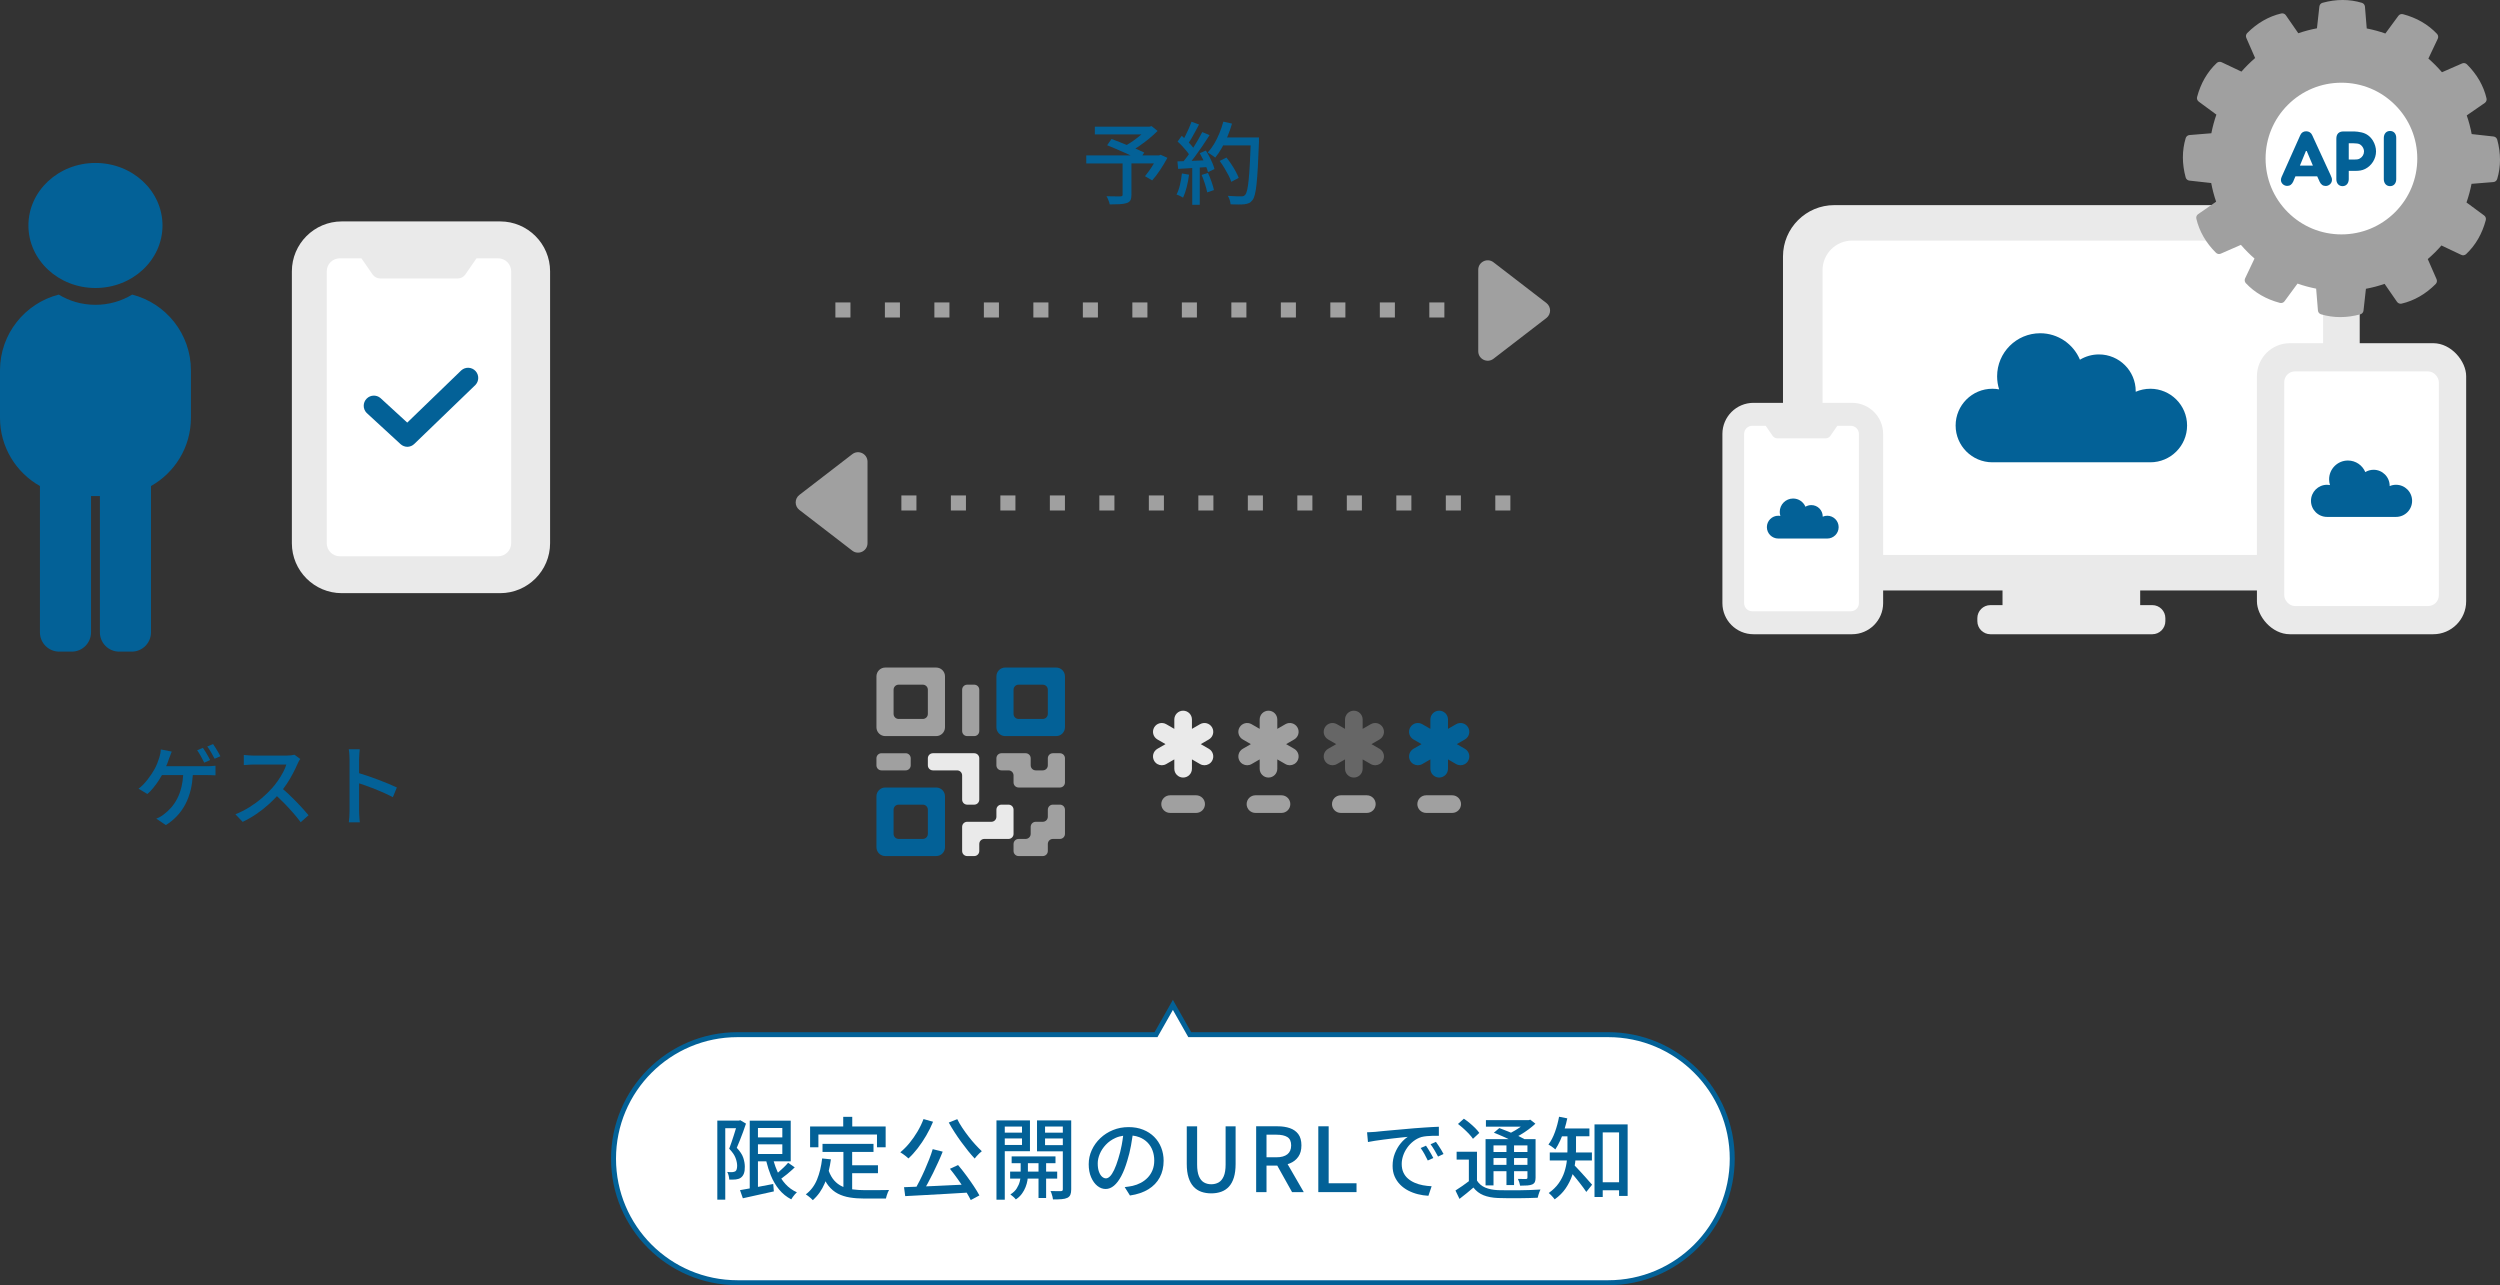 <?xml version="1.0" encoding="UTF-8"?>
<svg id="_レイヤー_1" data-name="レイヤー_1" xmlns="http://www.w3.org/2000/svg" version="1.1" viewBox="0 0 1007.84 518.11">
  <rect x="0" y="0" width="1007.84" height="518.11" fill="#333333" stroke="none"/>
  <!-- Generator: Adobe Illustrator 29.0.1, SVG Export Plug-In . SVG Version: 2.1.0 Build 192)  -->
  <defs>
    <style>
      .st0 {
        fill: #eaeaea;
      }

      .st1 {
        stroke: #036197;
        stroke-miterlimit: 10;
        stroke-width: 2px;
      }

      .st1, .st2 {
        fill: #fff;
      }

      .st3 {
        fill: #a0a0a0;
      }

      .st4 {
        fill: #666;
      }

      .st5 {
        fill: #036197;
      }
    </style>
  </defs>
  <g>
    <g>
      <path class="st3" d="M365.116,303.656h-9.763c-1.12,0-2.028.908-2.028,2.028v2.854c0,1.12.908,2.028,2.028,2.028h9.763c1.12,0,2.028-.908,2.028-2.028v-2.854c0-1.12-.908-2.028-2.028-2.028Z"/>
      <path class="st3" d="M392.753,276.019h-2.853c-1.12,0-2.028.908-2.028,2.028v16.672c0,1.12.908,2.028,2.028,2.028h2.853c1.12,0,2.028-.908,2.028-2.028v-16.672c0-1.12-.908-2.028-2.028-2.028Z"/>
      <path class="st0" d="M394.78,322.355v-16.672c0-1.12-.908-2.028-2.028-2.028h-16.672c-1.12,0-2.028.908-2.028,2.028v2.854c0,1.12.908,2.028,2.028,2.028h9.763c1.12,0,2.028.908,2.028,2.028v9.763c0,1.12.908,2.028,2.028,2.028h2.853c1.12,0,2.028-.908,2.028-2.028Z"/>
      <path class="st0" d="M401.689,326.411v2.854c0,1.12-.908,2.028-2.028,2.028h-9.762c-1.12,0-2.028.908-2.028,2.028v9.763c0,1.12.908,2.028,2.028,2.028h2.853c1.12,0,2.028-.908,2.028-2.028v-2.854c0-1.12.908-2.028,2.028-2.028h9.763c1.12,0,2.028-.908,2.028-2.028v-9.763c0-1.12-.908-2.028-2.028-2.028h-2.854c-1.12,0-2.028.908-2.028,2.028Z"/>
      <path class="st5" d="M401.689,272.669v20.519c0,1.965,1.593,3.559,3.559,3.559h20.519c1.965,0,3.559-1.593,3.559-3.559v-20.519c0-1.965-1.593-3.559-3.559-3.559h-20.519c-1.966,0-3.559,1.593-3.559,3.559ZM420.389,289.837h-9.763c-1.12,0-2.028-.908-2.028-2.028v-9.763c0-1.12.908-2.028,2.028-2.028h9.763c1.12,0,2.028.908,2.028,2.028v9.763c0,1.12-.908,2.028-2.028,2.028Z"/>
      <path class="st3" d="M377.404,269.11h-20.519c-1.965,0-3.559,1.593-3.559,3.559v20.519c0,1.965,1.593,3.559,3.559,3.559h20.519c1.966,0,3.559-1.593,3.559-3.559v-20.519c0-1.965-1.593-3.559-3.559-3.559ZM372.026,289.837h-9.763c-1.12,0-2.028-.908-2.028-2.028v-9.763c0-1.12.908-2.028,2.028-2.028h9.763c1.12,0,2.028.908,2.028,2.028v9.763c0,1.12-.908,2.028-2.028,2.028Z"/>
      <path class="st5" d="M356.885,345.11h20.519c1.966,0,3.559-1.593,3.559-3.559v-20.519c0-1.965-1.593-3.559-3.559-3.559h-20.519c-1.965,0-3.559,1.593-3.559,3.559v20.519c0,1.965,1.593,3.559,3.559,3.559ZM362.263,324.383h9.763c1.12,0,2.028.908,2.028,2.028v9.763c0,1.12-.908,2.028-2.028,2.028h-9.763c-1.12,0-2.028-.908-2.028-2.028v-9.763c0-1.12.908-2.028,2.028-2.028Z"/>
      <path class="st3" d="M422.417,326.411v2.854c0,1.12-.908,2.028-2.028,2.028l-2.854 0c-1.12,0-2.028.908-2.028,2.028v2.854c0,1.12-.908,2.028-2.028,2.028h-2.854c-1.12,0-2.028.908-2.028,2.028v2.854c0,1.12.908,2.028,2.028,2.028h9.763c1.12,0,2.028-.908,2.028-2.028v-2.854c0-1.12.908-2.028,2.028-2.028h2.854c1.12,0,2.028-.908,2.028-2.028v-9.763c0-1.12-.908-2.028-2.028-2.028h-2.854c-1.12,0-2.028.908-2.028,2.028Z"/>
      <path class="st3" d="M420.389,310.565h-2.854c-1.12,0-2.028-.908-2.028-2.028v-2.854c0-1.12-.908-2.028-2.028-2.028h-9.763c-1.12,0-2.028.908-2.028,2.028v2.854c0,1.12.908,2.028,2.028,2.028l2.854 0c1.12 0,2.028.908,2.028,2.028v2.854c0,1.12.908,2.028,2.028,2.028h16.672c1.12,0,2.028-.908,2.028-2.028v-9.763c0-1.12-.908-2.028-2.028-2.028h-2.854c-1.12,0-2.028.908-2.028,2.028v2.854c0,1.12-.908,2.028-2.028,2.028Z"/>
    </g>
    <g>
      <path class="st0" d="M487.334,301.871l-3.269-1.887,3.269-1.887c1.699-.981,2.282-3.154,1.3-4.852-.979-1.7-3.149-2.283-4.853-1.3l-3.268,1.887v-3.774c0-1.962-1.59-3.552-3.553-3.552-1.963,0-3.552,1.59-3.552,3.552v3.774l-3.268-1.887c-1.7-.983-3.87-.398-4.852,1.3-.982,1.699-.399,3.872,1.3,4.852l3.269,1.887-3.269,1.887c-1.699.981-2.282,3.153-1.3,4.852.658,1.14,1.851,1.777,3.079,1.777.603,0,1.213-.154,1.773-.478l3.268-1.887v3.774c0,1.962,1.59,3.552,3.552,3.552,1.962,0,3.553-1.59,3.553-3.552v-3.774l3.268,1.887c.56.324,1.17.478,1.773.478,1.228,0,2.422-.638,3.08-1.777.982-1.699.399-3.872-1.3-4.852Z"/>
      <path class="st3" d="M482.214,327.716h-10.504c-1.962,0-3.552-1.59-3.552-3.552,0-1.962,1.59-3.552,3.552-3.552h10.504c1.962,0,3.552,1.59,3.552,3.552,0,1.962-1.59,3.552-3.552,3.552Z"/>
      <path class="st3" d="M521.743,301.871l-3.269-1.887,3.269-1.887c1.699-.981,2.282-3.154,1.3-4.852-.981-1.7-3.149-2.283-4.852-1.3l-3.268,1.887v-3.774c0-1.962-1.59-3.552-3.553-3.552-1.963,0-3.553,1.59-3.553,3.552v3.775l-3.269-1.887c-1.699-.983-3.872-.398-4.852,1.3-.982,1.699-.399,3.872,1.3,4.852l3.269,1.887-3.269,1.887c-1.698.981-2.281,3.153-1.3,4.852.658,1.14,1.851,1.777,3.08,1.777.602,0,1.213-.154,1.773-.478l3.269-1.887v3.775c0,1.962,1.59,3.552,3.553,3.552,1.962,0,3.553-1.59,3.553-3.552v-3.774l3.268,1.887c.56.324,1.17.478,1.773.478,1.228,0,2.423-.638,3.079-1.777.982-1.699.399-3.872-1.3-4.852Z"/>
      <path class="st3" d="M516.621,327.716h-10.504c-1.962,0-3.553-1.59-3.553-3.552,0-1.962,1.59-3.552,3.553-3.552h10.504c1.962,0,3.553,1.59,3.553,3.552,0,1.962-1.59,3.552-3.553,3.552Z"/>
      <path class="st4" d="M556.151,301.871l-3.269-1.887,3.269-1.887c1.699-.981,2.282-3.154,1.3-4.852-.981-1.7-3.151-2.283-4.852-1.3l-3.268,1.887v-3.774c0-1.962-1.59-3.552-3.553-3.552-1.963,0-3.553,1.59-3.553,3.552v3.774l-3.268-1.887c-1.699-.983-3.872-.398-4.852,1.3-.982,1.699-.399,3.872,1.3,4.852l3.269,1.887-3.269,1.887c-1.699.981-2.282,3.153-1.3,4.852.658,1.14,1.851,1.777,3.079,1.777.603,0,1.213-.154,1.773-.478l3.268-1.887v3.774c0,1.962,1.59,3.552,3.553,3.552,1.962,0,3.553-1.59,3.553-3.552v-3.774l3.268,1.887c.56.324,1.17.478,1.773.478,1.228,0,2.422-.638,3.08-1.777.982-1.699.399-3.872-1.3-4.852Z"/>
      <path class="st3" d="M551.029,327.716h-10.503c-1.962,0-3.553-1.59-3.553-3.552,0-1.962,1.59-3.552,3.553-3.552h10.503c1.962,0,3.553,1.59,3.553,3.552,0,1.962-1.59,3.552-3.553,3.552Z"/>
      <path class="st5" d="M590.559,301.871l-3.269-1.887,3.269-1.887c1.699-.981,2.281-3.154,1.3-4.852-.979-1.7-3.15-2.283-4.852-1.3l-3.268,1.887v-3.774c0-1.962-1.59-3.552-3.553-3.552-1.962,0-3.552,1.59-3.552,3.552v3.774l-3.268-1.887c-1.699-.983-3.871-.398-4.853,1.3-.982,1.699-.399,3.872,1.3,4.852l3.269,1.887-3.269,1.887c-1.699.981-2.282,3.153-1.3,4.852.658,1.14,1.851,1.777,3.08,1.777.603,0,1.213-.154,1.773-.478l3.268-1.887v3.774c0,1.962,1.59,3.552,3.552,3.552,1.963,0,3.553-1.59,3.553-3.552v-3.774l3.268,1.887c.56.324,1.17.478,1.773.478,1.228,0,2.421-.638,3.079-1.777.982-1.699.399-3.872-1.3-4.852Z"/>
      <path class="st3" d="M585.438,327.716h-10.504c-1.962,0-3.553-1.59-3.553-3.552,0-1.962,1.59-3.552,3.553-3.552h10.504c1.962,0,3.553,1.59,3.553,3.552,0,1.962-1.59,3.552-3.553,3.552Z"/>
    </g>
  </g>
  <g>
    <path class="st1" d="M297.334,517.11h350.994c27.614,0,50-22.386,50-50v-0c0-27.614-22.386-50-50-50h-168.697l-6.8-12-6.8,12h-168.697c-27.614,0-50,22.386-50,50v0c0,27.614,22.386,50,50,50Z"/>
    <g>
      <path class="st5" d="M314.961,475.141c.703-.504,1.429-1.049,2.205-1.686,1.141-.937,2.215-1.884,3.223-2.844l-2.664-1.872c-.48.576-1.062,1.194-1.746,1.854-.684.66-1.386,1.303-2.105,1.926-.089.077-.168.142-.254.217-.063-.134-.135-.26-.196-.396-.594-1.32-1.097-2.715-1.522-4.176h6.868v-16.38h-16.524v27.308c-.029.005-.061.011-.09.017-1.452.264-2.73.492-3.834.684l1.152,3.276c1.728-.385,3.695-.822,5.904-1.314,2.207-.492,4.403-.979,6.588-1.458l-.252-2.988c-1.656.312-3.301.625-4.933.937-.419.08-.816.154-1.224.231v-10.312h3.369c.498,2.024,1.099,3.919,1.814,5.67.888,2.173,2.01,4.08,3.366,5.724,1.355,1.644,2.981,2.958,4.878,3.942.168-.288.378-.612.63-.972.252-.36.528-.709.828-1.044.3-.337.57-.612.811-.828-1.776-.792-3.312-1.902-4.608-3.33-.612-.674-1.171-1.405-1.684-2.184ZM315.384,454.736v3.779h-9.828v-3.779h9.828ZM305.556,461.323h9.828v3.888h-9.828v-3.888Z"/>
      <path class="st5" d="M299.904,473.041c.264-.731.384-1.638.36-2.718,0-1.104-.204-2.286-.612-3.546-.408-1.261-1.284-2.61-2.628-4.051.408-.959.834-1.997,1.278-3.113.443-1.116.876-2.244,1.296-3.384s.798-2.227,1.134-3.259l-2.304-1.368-.504.145h-8.748v31.896h3.204v-28.836h4.335c-.011.038-.021.069-.033.108-.252.841-.528,1.734-.828,2.682-.3.948-.612,1.896-.936,2.845-.324.948-.643,1.83-.954,2.646,1.271,1.32,2.124,2.556,2.556,3.708s.648,2.196.648,3.132c0,.528-.055.99-.162,1.387-.108.396-.294.689-.559.882-.192.096-.384.168-.575.216-.193.048-.396.084-.612.107-.288.024-.606.031-.954.019-.349-.012-.727-.042-1.134-.09.264.456.462.978.594,1.565.132.589.21,1.099.233,1.53h1.368c.456,0,.876-.023,1.261-.072.383-.048.749-.126,1.098-.233.348-.108.666-.271.954-.486.552-.408.96-.978,1.224-1.71Z"/>
      <path class="st5" d="M354.534,479.774c-.804.012-1.596.018-2.376.018h-3.546c-1.728,0-3.348-.102-4.86-.306-.073-.01-.143-.026-.216-.036v-6.498h10.404v-3.204h-10.404v-5.364h8.604v-3.24h-20.557v3.24h8.425v14.117c-.137-.056-.279-.106-.414-.167-1.261-.563-2.37-1.392-3.33-2.484-.875-.995-1.593-2.278-2.168-3.822.358-1.467.656-3.01.873-4.656l-3.528-.36c-.36,3.192-1.05,6.03-2.07,8.515-1.021,2.483-2.526,4.47-4.518,5.958.264.167.581.396.954.684.372.288.731.582,1.08.882.348.3.605.559.773.774,2.04-1.776,3.648-4.05,4.824-6.822.108-.254.197-.53.299-.791.371.646.758,1.253,1.178,1.781,1.104,1.392,2.375,2.46,3.815,3.204,1.44.743,3.048,1.26,4.824,1.548,1.775.288,3.72.432,5.832.432h8.712c.072-.336.174-.72.306-1.151.132-.433.282-.858.45-1.278s.336-.762.504-1.026c-.408.024-.954.036-1.638.036-.685,0-1.429.006-2.232.019Z"/>
      <polygon class="st5" points="329.928 457.364 353.545 457.364 353.545 462.511 357.036 462.511 357.036 454.123 343.572 454.123 343.572 450.236 339.936 450.236 339.936 454.123 326.58 454.123 326.58 462.511 329.928 462.511 329.928 457.364"/>
      <path class="st5" d="M393.198,461.431c-.924-1.008-1.836-2.094-2.735-3.258-.9-1.164-1.746-2.34-2.538-3.528-.792-1.188-1.465-2.345-2.017-3.474l-3.42,1.368c.696,1.272,1.47,2.568,2.322,3.888.852,1.32,1.746,2.623,2.682,3.906.937,1.284,1.866,2.502,2.79,3.654.924,1.151,1.806,2.172,2.646,3.06.239-.312.521-.653.846-1.025s.672-.732,1.044-1.08.702-.631.99-.847c-.816-.768-1.687-1.655-2.61-2.664Z"/>
      <path class="st5" d="M366.216,467.011c1.271-1.151,2.514-2.514,3.726-4.086,1.212-1.571,2.352-3.27,3.42-5.094,1.067-1.823,1.998-3.695,2.79-5.616l-3.852-1.08c-.648,1.729-1.465,3.42-2.448,5.076-.984,1.656-2.059,3.192-3.222,4.608-1.165,1.416-2.395,2.652-3.69,3.708.312.168.678.408,1.099.72.419.312.833.624,1.241.936.408.312.72.589.937.828Z"/>
      <path class="st5" d="M389.49,473.797c-1.092-1.476-2.178-2.85-3.258-4.122l-3.275,1.512c1.056,1.297,2.123,2.707,3.203,4.23.523.738,1.024,1.468,1.507,2.192-1.246.055-2.48.105-3.739.167-2.448.12-4.842.233-7.183.342-1.173.054-2.313.104-3.423.149.221-.393.44-.777.669-1.193.721-1.308,1.435-2.688,2.143-4.141.707-1.451,1.397-2.909,2.07-4.374.671-1.463,1.283-2.892,1.836-4.283l-4.032-1.009c-.385,1.297-.858,2.664-1.422,4.104-.564,1.439-1.171,2.893-1.818,4.355-.648,1.465-1.313,2.875-1.998,4.23-.442.877-.874,1.681-1.301,2.452-1.833.065-3.512.129-5.018.193l.469,3.601c2.255-.12,4.823-.259,7.704-.414,2.88-.156,5.903-.324,9.071-.504,2.7-.153,5.359-.313,8.007-.476.657,1.095,1.207,2.09,1.641,2.978l3.492-1.872c-.601-1.128-1.368-2.394-2.305-3.798-.936-1.404-1.95-2.844-3.042-4.32Z"/>
      <path class="st5" d="M428.461,451.675h-10.404v12.456h10.404v15.3c0,.265-.055.45-.162.559-.108.107-.295.174-.559.197h-1.656c-.815,0-1.68-.012-2.592-.035.168.288.318.642.45,1.062s.252.834.36,1.242c.107.408.174.768.197,1.08,1.393,0,2.557-.036,3.492-.108.937-.071,1.704-.252,2.305-.54.575-.288.978-.702,1.205-1.242.229-.539.343-1.266.343-2.178v-27.792h-3.384ZM428.461,454.159v2.448h-7.164v-2.448h7.164ZM421.297,461.648v-2.7h7.164v2.7h-7.164Z"/>
      <path class="st5" d="M426.192,475.148v-2.845h-4.464v-3.384h3.78v-2.736h-17.677v2.736h3.637v3.384h-4.248v2.845h4.12c-.055.34-.119.689-.213,1.079-.229.937-.637,1.879-1.225,2.826-.588.948-1.446,1.77-2.574,2.466.36.24.756.559,1.188.954.432.396.768.75,1.008,1.062,1.008-.672,1.823-1.44,2.448-2.304.624-.864,1.116-1.758,1.476-2.683.36-.924.606-1.794.738-2.609.046-.287.074-.538.104-.792h4.377v7.812h3.061v-7.812h4.464ZM414.384,472.303v-3.384h4.283v3.384h-4.283Z"/>
      <path class="st5" d="M415.213,464.095v-12.42h-13.5v31.968h3.348v-19.548h10.152ZM405.06,461.575v-2.628h6.948v2.628h-6.948ZM412.008,454.159v2.448h-6.948v-2.448h6.948Z"/>
      <path class="st5" d="M465.306,458.318c-1.236-1.236-2.725-2.202-4.464-2.898-1.74-.695-3.69-1.044-5.851-1.044-2.256,0-4.355.396-6.3,1.188s-3.648,1.884-5.112,3.275c-1.464,1.393-2.609,2.988-3.438,4.788s-1.242,3.708-1.242,5.724c0,1.993.324,3.739.973,5.238.647,1.5,1.487,2.664,2.52,3.492,1.031.828,2.147,1.242,3.348,1.242,1.176,0,2.292-.444,3.349-1.332,1.056-.888,2.034-2.178,2.934-3.87.9-1.692,1.71-3.762,2.43-6.21.624-2.017,1.122-4.05,1.494-6.103.252-1.391.463-2.718.654-4.016.984.118,1.906.333,2.748.668,1.296.517,2.388,1.23,3.276,2.142.887.913,1.56,1.986,2.016,3.223.455,1.236.684,2.574.684,4.014,0,1.44-.233,2.736-.701,3.888-.469,1.152-1.111,2.155-1.927,3.007s-1.746,1.554-2.79,2.105c-1.044.553-2.142.96-3.294,1.225-.456.096-.948.186-1.476.27-.528.084-1.104.162-1.729.234l2.124,3.384c2.928-.433,5.4-1.267,7.416-2.502,2.017-1.236,3.546-2.832,4.591-4.788,1.043-1.956,1.565-4.194,1.565-6.714,0-1.872-.324-3.637-.972-5.292-.648-1.656-1.591-3.102-2.826-4.338ZM450.816,467.156c-.553,1.824-1.11,3.324-1.674,4.5-.564,1.176-1.122,2.034-1.674,2.574-.553.539-1.093.81-1.62.81-.528,0-1.044-.216-1.548-.648-.504-.432-.925-1.098-1.26-1.998-.337-.899-.505-2.033-.505-3.401,0-1.225.276-2.496.828-3.816.552-1.319,1.362-2.55,2.431-3.689,1.067-1.14,2.369-2.058,3.905-2.754.943-.427,1.978-.708,3.084-.873-.156,1.241-.339,2.494-.582,3.771-.372,1.956-.834,3.798-1.386,5.526Z"/>
      <path class="st5" d="M494.089,469.459c0,1.992-.252,3.57-.757,4.734-.504,1.164-1.188,1.992-2.052,2.483-.863.492-1.86.738-2.987.738-1.104,0-2.083-.246-2.935-.738-.853-.491-1.524-1.319-2.016-2.483-.492-1.164-.738-2.742-.738-4.734v-15.408h-4.176v15.156c0,2.16.239,3.996.72,5.508s1.152,2.736,2.016,3.672c.864.937,1.902,1.62,3.114,2.053,1.212.432,2.55.647,4.015.647,1.463,0,2.802-.216,4.014-.647,1.212-.433,2.25-1.116,3.114-2.053.863-.936,1.529-2.16,1.998-3.672.468-1.512.702-3.348.702-5.508v-15.156h-4.032v15.408Z"/>
      <path class="st5" d="M519.971,469.009c1.44-.588,2.58-1.481,3.421-2.682.84-1.2,1.26-2.724,1.26-4.572,0-1.92-.42-3.438-1.26-4.554-.841-1.116-1.98-1.92-3.421-2.412-1.439-.491-3.072-.738-4.896-.738h-8.676v26.532h4.176v-10.692h4.33l5.966,10.692h4.716l-6.504-11.267c.302-.094.601-.19.887-.307ZM510.576,457.435h3.996c1.92,0,3.39.318,4.41.954,1.02.637,1.529,1.759,1.529,3.366,0,1.584-.51,2.778-1.529,3.582-1.021.805-2.49,1.206-4.41,1.206h-3.996v-9.108Z"/>
      <polygon class="st5" points="535.631 454.051 531.456 454.051 531.456 480.583 546.864 480.583 546.864 477.019 535.631 477.019 535.631 454.051"/>
      <path class="st5" d="M570.336,476.822c-1.032-.444-1.944-1.008-2.736-1.692-.792-.684-1.41-1.512-1.854-2.484-.444-.972-.666-2.117-.666-3.438,0-1.056.186-2.147.558-3.276.372-1.128.912-2.195,1.62-3.204.707-1.008,1.554-1.896,2.538-2.663.983-.769,2.063-1.332,3.24-1.692.647-.168,1.386-.288,2.214-.36.828-.071,1.668-.119,2.52-.144.852-.023,1.614-.023,2.286,0v-3.636c-.816.023-1.752.066-2.808.126-1.057.06-2.19.132-3.402.216s-2.454.174-3.726.27c-1.656.145-3.276.288-4.86.433-1.584.144-3.072.275-4.464.396-1.393.12-2.635.234-3.727.342-1.092.108-1.962.198-2.609.271-.36.024-.834.054-1.422.09-.589.036-1.23.066-1.927.09l.36,3.924c.815-.167,1.77-.336,2.862-.504,1.092-.167,2.25-.329,3.474-.485s2.442-.307,3.654-.45c1.212-.145,2.346-.271,3.401-.378,1.057-.108,1.944-.198,2.664-.271-.984.625-1.943,1.507-2.88,2.646-.936,1.14-1.71,2.479-2.321,4.014-.612,1.536-.918,3.217-.918,5.04,0,1.584.27,3,.81,4.248s1.283,2.353,2.231,3.312c.948.961,2.034,1.759,3.259,2.395,1.224.636,2.531,1.128,3.924,1.476,1.392.348,2.796.559,4.212.63l1.296-3.852c-1.176-.048-2.346-.18-3.51-.396-1.165-.216-2.263-.545-3.294-.989Z"/>
      <path class="st5" d="M575.843,463.358c-.36-.588-.684-1.086-.972-1.494l-2.16.936c.552.769,1.062,1.572,1.53,2.412.468.841.918,1.716,1.35,2.628l2.232-1.008c-.24-.504-.541-1.062-.9-1.674-.36-.612-.72-1.212-1.08-1.8Z"/>
      <path class="st5" d="M579.876,461.774c-.385-.564-.72-1.05-1.008-1.458l-2.16.972c.575.792,1.104,1.59,1.584,2.394.479.805.959,1.662,1.439,2.574l2.196-1.044c-.265-.527-.576-1.092-.936-1.692-.36-.6-.732-1.182-1.116-1.745Z"/>
      <path class="st5" d="M602.088,472.159h5.22v5.58h3.06v-5.58h5.4v2.52c0,.216-.036.366-.107.45-.072.085-.229.139-.469.162h-1.242c-.636,0-1.313-.012-2.033-.036.191.36.371.798.54,1.314.167.516.288.989.359,1.422,1.152,0,2.13-.03,2.935-.09.804-.06,1.458-.198,1.962-.414.504-.24.852-.57,1.044-.99.191-.42.288-1.002.288-1.746v-15.516h-4.482c-.7-.406-1.53-.837-2.484-1.294.294-.162.586-.315.882-.488,1.128-.66,2.208-1.374,3.239-2.143,1.032-.768,1.956-1.535,2.772-2.304l-2.052-1.62-.685.181h-17.208v2.628h14.077c-.74.533-1.52,1.051-2.358,1.548-.538.319-1.074.611-1.609.885-.374-.158-.744-.317-1.128-.471-1.284-.516-2.479-.978-3.582-1.386l-2.196,1.871c1.152.433,2.37.937,3.654,1.513.808.363,1.581.722,2.337,1.08h-9.339v18.647h3.204v-5.724ZM602.088,469.603v-2.735h5.22v2.735h-5.22ZM610.367,469.603v-2.735h5.4v2.735h-5.4ZM615.767,464.419h-5.4v-2.664h5.4v2.664ZM607.307,461.755v2.664h-5.22v-2.664h5.22Z"/>
      <path class="st5" d="M612.257,479.845c-1.62.013-3.168.013-4.645,0-1.476-.012-2.73-.029-3.762-.054-1.992-.096-3.696-.443-5.112-1.044-1.416-.6-2.52-1.536-3.312-2.808v-11.629h-8.208v3.169h4.932v8.707c-.818.635-1.671,1.261-2.573,1.877-1.021.696-1.963,1.319-2.826,1.871l1.62,3.385c1.008-.792,1.979-1.561,2.916-2.305.936-.743,1.836-1.499,2.699-2.268,1.104,1.416,2.46,2.448,4.068,3.096,1.607.648,3.54,1.021,5.796,1.116,1.056.023,2.28.048,3.672.072,1.392.023,2.844.029,4.356.018,1.512-.012,2.97-.036,4.374-.072,1.404-.035,2.621-.078,3.654-.126.071-.336.167-.714.287-1.134s.258-.828.414-1.224c.156-.396.294-.714.414-.954-1.176.072-2.526.139-4.05.198-1.524.06-3.096.096-4.716.107Z"/>
      <path class="st5" d="M592.242,457.165c.659.708,1.182,1.35,1.565,1.926l2.556-2.376c-.408-.6-.953-1.242-1.638-1.926-.684-.684-1.428-1.362-2.231-2.034-.805-.672-1.591-1.26-2.358-1.764l-2.376,2.124c.768.576,1.542,1.218,2.322,1.926.779.708,1.499,1.416,2.16,2.124Z"/>
      <path class="st5" d="M639.131,474.553c-.601-.684-1.212-1.361-1.836-2.034-.624-.671-1.194-1.283-1.71-1.836-.296-.316-.549-.574-.77-.788.083-.464.154-.927.211-1.39.028-.229.039-.44.063-.666h6.669v-3.24h-6.443c.01-.346.035-.708.035-1.044v-5.472h5.4v-3.168h-9.961c.408-1.334.761-2.688,1.034-4.068l-3.312-.647c-.384,2.112-.936,4.17-1.656,6.174-.72,2.004-1.596,3.678-2.628,5.021.264.145.576.337.937.576.359.24.707.486,1.044.738.336.252.6.475.792.666.695-1.031,1.35-2.22,1.962-3.564.254-.557.491-1.139.724-1.728h2.209v5.4c0,.361-.02.743-.031,1.115h-7.097v3.24h6.892c-.157,1.519-.486,3.054-.988,4.608-.504,1.561-1.26,3.066-2.268,4.518-1.009,1.452-2.365,2.778-4.068,3.979.239.167.516.414.828.737.312.324.617.654.918.99.3.336.521.612.666.828,1.823-1.296,3.306-2.784,4.445-4.464s2.01-3.414,2.61-5.202c.054-.162.099-.324.15-.486.382.445.772.907,1.182,1.404.552.672,1.104,1.362,1.656,2.07.552.708,1.062,1.38,1.53,2.016.468.637.857,1.194,1.17,1.674l2.34-2.916c-.24-.264-.601-.666-1.08-1.206-.48-.54-1.021-1.151-1.62-1.836Z"/>
      <path class="st5" d="M642.803,453.295v29.269h3.312v-2.736h6.589v2.304h3.456v-28.836h-13.356ZM646.115,476.623v-20.124h6.589v20.124h-6.589Z"/>
    </g>
  </g>
  <g>
    <path class="st5" d="M467.251,62.648h-6.701l.726-1.152c-.769-.384-1.698-.811-2.79-1.278-.251-.107-.516-.219-.774-.329.556-.353,1.117-.716,1.692-1.111,1.344-.924,2.64-1.902,3.888-2.935,1.248-1.031,2.376-2.052,3.384-3.06l-2.447-1.944-.792.216h-22.068v3.132h18.778c-.014.012-.026.024-.04.036-1.021.889-2.119,1.746-3.294,2.574-.891.627-1.745,1.158-2.58,1.641-.943-.387-1.885-.772-2.821-1.137-1.2-.468-2.304-.894-3.312-1.277l-1.765,2.52c1.056.432,2.19.906,3.402,1.422,1.212.517,2.424,1.044,3.636,1.584.852.379,1.647.743,2.416,1.099h-17.877v3.239h14.652v12.564c0,.265-.061.444-.181.54s-.348.156-.684.18h-1.242c-.588,0-1.266-.006-2.034-.018s-1.548-.03-2.34-.055c.264.456.522.996.774,1.62s.426,1.188.521,1.692c1.561,0,2.898-.03,4.015-.09,1.115-.061,2.046-.211,2.79-.45.743-.24,1.254-.618,1.529-1.134.276-.517.414-1.255.414-2.214v-12.637h9.054c-.025.042-.046.083-.072.126-.564.948-1.152,1.854-1.764,2.719-.612.863-1.194,1.632-1.746,2.304l2.88,1.691c1.056-1.151,2.124-2.55,3.204-4.193s2.063-3.282,2.951-4.914l-2.771-1.225-.612.253Z"/>
    <path class="st5" d="M486.979,69.703l-2.557.828c.48,1.104.93,2.316,1.351,3.636.419,1.32.714,2.448.882,3.384l2.735-.936c-.191-.937-.516-2.046-.972-3.33s-.936-2.478-1.439-3.582Z"/>
    <path class="st5" d="M475.693,74.491c-.349,1.512-.811,2.82-1.387,3.924.24.072.534.187.883.342.348.156.678.318.99.486.311.168.563.312.756.432.552-1.151,1.037-2.556,1.458-4.212.419-1.656.737-3.336.954-5.04l-2.881-.504c-.168,1.536-.426,3.06-.773,4.572Z"/>
    <path class="st5" d="M505.699,55.411h-11.042c.067-.153.141-.295.207-.45.72-1.692,1.319-3.402,1.8-5.13l-3.492-.792c-.432,1.584-.96,3.145-1.584,4.68-.624,1.536-1.332,2.965-2.124,4.284-.792,1.32-1.656,2.484-2.592,3.492.264.144.594.342.99.594.396.252.779.511,1.152.774.371.264.666.492.882.684.911-1.104,1.787-2.388,2.628-3.852.199-.346.383-.721.575-1.08h11.077c-.097,2.742-.201,5.165-.312,7.254-.145,2.7-.307,4.932-.486,6.696-.18,1.764-.384,3.126-.611,4.086-.229.96-.499,1.596-.811,1.907-.192.24-.408.402-.648.486-.239.084-.539.126-.899.126-.456,0-1.183-.012-2.178-.036-.997-.023-2.083-.084-3.259-.18.312.48.57,1.044.774,1.692.204.647.317,1.224.342,1.728,1.08.048,2.136.072,3.168.072s1.848-.036,2.448-.108c.72-.096,1.326-.252,1.818-.468.491-.216.966-.624,1.422-1.224.359-.457.672-1.194.936-2.215.264-1.02.492-2.436.685-4.248.191-1.812.365-4.115.521-6.911s.306-6.198.45-10.206v-1.656h-1.836Z"/>
    <path class="st5" d="M496.375,73.303l2.988-1.584c-.288-.768-.69-1.632-1.206-2.592-.517-.96-1.098-1.926-1.746-2.898-.647-.972-1.309-1.877-1.979-2.718l-2.736,1.368c.647.864,1.277,1.807,1.89,2.826.612,1.021,1.17,2.016,1.674,2.988.505.972.876,1.842,1.116,2.609Z"/>
    <path class="st5" d="M487.573,63.205c-.468-.9-.954-1.733-1.458-2.502l-2.448,1.044c.456.792.905,1.656,1.351,2.592.051.107.094.21.144.316-1.545.063-3.074.125-4.573.188-.075.003-.144.006-.218.009.435-.537.879-1.106,1.334-1.719,1.044-1.404,2.076-2.855,3.096-4.355,1.021-1.5,1.963-2.935,2.826-4.303l-2.952-1.224c-.479.96-1.038,1.992-1.674,3.096-.611,1.062-1.263,2.134-1.952,3.218-.228-.316-.485-.643-.783-.985-.316-.363-.656-.731-1.01-1.102.352-.514.71-1.068,1.081-1.707.516-.887,1.032-1.817,1.548-2.789.517-.973,1.014-1.902,1.494-2.79l-3.023-1.116c-.288.816-.648,1.71-1.08,2.682-.433.972-.882,1.926-1.351,2.862-.181.362-.36.693-.539,1.022-.335-.308-.665-.601-.99-.879l-1.656,2.305c.647.575,1.302,1.218,1.962,1.926s1.266,1.41,1.818,2.105c.297.375.553.729.78,1.069-.176.25-.351.506-.528.75-.545.748-1.073,1.422-1.593,2.059-.903.032-1.745.06-2.512.082l.288,3.024c1.684-.092,3.583-.207,5.688-.344v14.816h3.023v-15.011c.883-.057,1.763-.114,2.654-.171.283.742.511,1.42.658,2.006l2.628-1.224c-.168-.672-.433-1.44-.792-2.305-.36-.863-.774-1.745-1.242-2.646Z"/>
  </g>
  <g>
    <g>
      <path class="st3" d="M623.408,122.156l-21.328-16.425c-2.509-1.932-6.144-.144-6.144,3.023v32.85c0,3.167,3.635,4.956,6.144,3.023l21.328-16.425c1.984-1.528,1.984-4.519,0-6.047Z"/>
      <rect class="st3" x="336.776" y="121.925" width="6.073" height="6.073"/>
      <rect class="st3" x="356.729" y="121.925" width="6.073" height="6.073"/>
      <rect class="st3" x="376.682" y="121.925" width="6.073" height="6.073"/>
      <rect class="st3" x="396.635" y="121.925" width="6.073" height="6.073"/>
      <rect class="st3" x="416.587" y="121.925" width="6.073" height="6.073"/>
      <rect class="st3" x="436.54" y="121.925" width="6.073" height="6.073"/>
      <rect class="st3" x="456.493" y="121.925" width="6.073" height="6.073"/>
      <rect class="st3" x="476.446" y="121.925" width="6.073" height="6.073"/>
      <rect class="st3" x="496.399" y="121.925" width="6.073" height="6.073"/>
      <rect class="st3" x="516.352" y="121.925" width="6.073" height="6.073"/>
      <rect class="st3" x="536.305" y="121.925" width="6.073" height="6.073"/>
      <rect class="st3" x="556.257" y="121.925" width="6.073" height="6.073"/>
      <rect class="st3" x="576.21" y="121.925" width="6.073" height="6.073"/>
    </g>
    <g>
      <path class="st3" d="M322.254,205.571l21.328,16.425c2.509,1.932,6.144.144,6.144-3.023v-32.85c0-3.167-3.635-4.956-6.144-3.023l-21.328,16.425c-1.984,1.528-1.984,4.519,0,6.047Z"/>
      <rect class="st3" x="602.813" y="199.729" width="6.073" height="6.073"/>
      <rect class="st3" x="582.86" y="199.729" width="6.073" height="6.073"/>
      <rect class="st3" x="562.907" y="199.729" width="6.073" height="6.073"/>
      <rect class="st3" x="542.954" y="199.729" width="6.073" height="6.073"/>
      <rect class="st3" x="523.002" y="199.729" width="6.073" height="6.073"/>
      <rect class="st3" x="503.049" y="199.729" width="6.073" height="6.073"/>
      <rect class="st3" x="483.096" y="199.729" width="6.073" height="6.073"/>
      <rect class="st3" x="463.143" y="199.729" width="6.073" height="6.073"/>
      <rect class="st3" x="443.19" y="199.729" width="6.073" height="6.073"/>
      <rect class="st3" x="423.237" y="199.729" width="6.073" height="6.073"/>
      <rect class="st3" x="403.284" y="199.729" width="6.073" height="6.073"/>
      <rect class="st3" x="383.332" y="199.729" width="6.073" height="6.073"/>
      <rect class="st3" x="363.379" y="199.729" width="6.073" height="6.073"/>
    </g>
  </g>
  <g>
    <path class="st5" d="M86.93,301.532c-.373-.612-.714-1.134-1.026-1.566l-2.34.973c.504.672,1.026,1.47,1.566,2.394s1.002,1.771,1.386,2.538l2.34-1.008c-.216-.433-.498-.941-.846-1.53-.348-.588-.708-1.188-1.08-1.8Z"/>
    <path class="st5" d="M83.348,308.895h-16.372c.186-.441.378-.888.551-1.314.275-.684.498-1.314.666-1.89.144-.384.312-.822.504-1.314.191-.491.372-.954.54-1.386l-4.392-.864c-.024.504-.09,1.038-.198,1.603-.108.563-.246,1.11-.414,1.638-.216.672-.492,1.452-.828,2.34-.336.889-.756,1.764-1.26,2.628-.312.553-.696,1.17-1.152,1.854-.456.684-.96,1.38-1.512,2.088s-1.134,1.38-1.746,2.016c-.612.637-1.242,1.183-1.89,1.638l3.564,2.16c.768-.647,1.542-1.445,2.322-2.394s1.518-1.95,2.214-3.006c.519-.789.959-1.524,1.358-2.232h8.546c-.107,1.718-.329,3.286-.67,4.698-.444,1.836-1.032,3.45-1.764,4.842-.732,1.393-1.548,2.592-2.448,3.6-.9,1.009-1.842,1.885-2.826,2.628-.408.337-.888.666-1.44.99-.553.324-1.116.594-1.692.811l3.852,2.592c1.656-1.032,3.144-2.244,4.464-3.636,1.319-1.392,2.448-2.971,3.384-4.734s1.668-3.75,2.196-5.958c.423-1.771.693-3.721.823-5.832h5.62c.408,0,.942.006,1.602.018.66.013,1.302.043,1.926.091v-3.889c-.552.072-1.164.126-1.836.162s-1.236.055-1.692.055Z"/>
    <path class="st5" d="M82.339,307.454l2.376-1.044c-.24-.479-.528-1.02-.864-1.62-.336-.6-.684-1.193-1.044-1.782-.36-.588-.696-1.098-1.008-1.529l-2.304.972c.48.696.984,1.518,1.512,2.466.527.948.972,1.794,1.332,2.538Z"/>
    <path class="st5" d="M119.348,323.096c-1.008-1.044-2.041-2.058-3.096-3.042-.747-.696-1.462-1.326-2.161-1.927.534-.696,1.058-1.422,1.567-2.195.923-1.403,1.751-2.813,2.484-4.229.732-1.416,1.35-2.7,1.854-3.853.12-.312.288-.659.504-1.044.216-.383.396-.659.54-.827l-2.34-1.729c-.312.097-.744.18-1.296.252-.553.072-1.165.108-1.836.108h-13.356c-.36,0-.804-.019-1.332-.055-.528-.035-1.032-.071-1.512-.107-.48-.036-.84-.066-1.08-.09v4.067c.192,0,.51-.018.954-.054.444-.036.936-.072,1.476-.108.54-.035,1.038-.054,1.494-.054h13.212c-.264.937-.696,1.969-1.296,3.096-.6,1.129-1.284,2.25-2.052,3.366-.769,1.116-1.561,2.13-2.376,3.042-1.176,1.32-2.544,2.652-4.104,3.996-1.561,1.345-3.247,2.58-5.058,3.708-1.812,1.129-3.69,2.076-5.634,2.844l2.916,3.061c1.896-.889,3.731-1.938,5.508-3.15,1.776-1.212,3.461-2.538,5.058-3.978,1.172-1.058,2.244-2.142,3.268-3.239.945.875,1.889,1.781,2.834,2.752,1.296,1.332,2.52,2.658,3.672,3.979,1.152,1.319,2.172,2.579,3.06,3.779l3.168-2.808c-.6-.744-1.338-1.596-2.214-2.556s-1.818-1.963-2.826-3.007Z"/>
    <path class="st5" d="M156.572,315.95c-1.345-.552-2.76-1.11-4.248-1.674-1.488-.563-2.964-1.092-4.428-1.584-1.14-.383-2.167-.705-3.132-.993v-5.613c0-.624.03-1.308.09-2.052s.114-1.404.162-1.98h-4.428c.12.601.204,1.278.252,2.034s.072,1.422.072,1.998v20.809c0,.696-.024,1.481-.072,2.357-.048.877-.12,1.626-.216,2.25h4.428c-.048-.456-.096-.966-.144-1.53-.048-.563-.084-1.121-.108-1.674-.024-.552-.036-1.02-.036-1.403v-11.106c.773.253,1.592.528,2.502.845,1.236.433,2.514.913,3.834,1.44,1.32.528,2.61,1.074,3.87,1.638,1.26.564,2.394,1.122,3.402,1.674l1.62-3.924c-.936-.455-2.076-.96-3.42-1.512Z"/>
  </g>
  <g>
    <path class="st5" d="M53.291,118.76c-4.254,2.603-9.339,4.122-14.809,4.122-5.468,0-10.553-1.519-14.807-4.122-13.614,3.496-23.675,15.85-23.675,30.555v19.119c0,11.808,6.492,22.094,16.097,27.5v58.983c0,4.295,3.482,7.777,7.777,7.777h5.044c4.295,0,7.777-3.482,7.777-7.777v-54.939h3.577l-0,54.939c0,4.295,3.482,7.777,7.777,7.777h5.044c4.295,0,7.777-3.482,7.777-7.777v-58.983c9.605-5.407,16.097-15.693,16.097-27.5v-19.119c0-14.704-10.06-27.058-23.673-30.554Z"/>
    <path class="st5" d="M38.482,116.101c14.93 0,27.028-11.281,27.028-25.201 0-13.92-12.098-25.206-27.028-25.206-14.925-0-27.028,11.286-27.028,25.206-0,13.92,12.103,25.201,27.028,25.201"/>
  </g>
  <g>
    <path class="st2" d="M140.317,233.203c-10.224-0-18.541-8.317-18.541-18.541l0-100.935c0-10.224,8.317-18.541,18.541-18.541l58.789 0c10.224 0,18.541,8.317,18.541,18.541l-0,100.935c-0,10.224-8.317,18.541-18.541,18.541l-58.789-0Z"/>
    <path class="st0" d="M201.629,89.262l-63.835-0c-11.102-0-20.132,9.03-20.132,20.132l-0,109.599c-0,11.102,9.03,20.132,20.132,20.132l63.835 0c11.102 0,20.132-9.031,20.132-20.132l0-109.599c0-11.102-9.03-20.132-20.132-20.132ZM131.726,109.394c0-2.904,2.354-5.257,5.258-5.257l8.719 0,4.483,6.491c.707,1.023,1.871,1.634,3.115,1.634l31.199 0c1.243,0,2.408-.611,3.114-1.634l4.484-6.491,8.72 0c2.903 0,5.256,2.353,5.256,5.257l-0,109.599c-0,2.903-2.354,5.257-5.257,5.257l-63.834-0c-2.903-0-5.258-2.354-5.258-5.258l0-109.598Z"/>
    <path class="st5" d="M164.231,180.13c-1.015-.011-1.991-.394-2.744-1.075l-13.669-12.578c-1.595-1.605-1.587-4.2.018-5.795,1.5-1.491,3.888-1.595,5.512-.24l10.827,9.926,21.769-21.045c1.676-1.521,4.267-1.395,5.788.28,1.454,1.602,1.412,4.06-.097,5.611l-24.594,23.726c-.749.745-1.756,1.171-2.812,1.191Z"/>
  </g>
  <g>
    <g>
      <g>
        <path class="st0" d="M930.601,82.694h-191.131c-11.405,0-20.683,9.278-20.683,20.683v113.964c0,11.405,9.278,20.684,20.683,20.684h67.817v5.92h-4.896c-2.889,0-5.252,2.364-5.252,5.252v1.234c0,2.889,2.364,5.252,5.252,5.252h65.29c2.889,0,5.252-2.364,5.252-5.252v-1.234c0-2.889-2.364-5.252-5.252-5.252h-4.896v-5.92h67.816c11.405,0,20.684-9.279,20.684-20.684v-113.964c0-11.405-9.279-20.683-20.684-20.683Z"/>
        <path class="st2" d="M924.585,223.725h-177.916c-6.59,0-11.933-5.342-11.933-11.933v-102.868c0-6.59,5.342-11.933,11.933-11.933h177.916c6.59,0,11.933,5.342,11.933,11.933v102.868c0,6.59-5.342,11.933-11.933,11.933Z"/>
        <path class="st5" d="M866.864,156.723c-2.092,0-4.082.436-5.887,1.218.001-.077.006-.153.006-.231,0-8.187-6.637-14.824-14.824-14.824-2.803,0-5.423.778-7.658,2.13-2.622-6.267-8.81-10.67-16.027-10.67-9.592,0-17.367,7.776-17.367,17.367,0,1.835.287,3.602.814,5.262-.88-.163-1.786-.252-2.714-.252-8.187,0-14.824,6.637-14.824,14.824,0,8.187,6.637,14.824,14.824,14.824h63.658c8.187,0,14.824-6.637,14.824-14.824,0-8.187-6.637-14.824-14.824-14.824Z"/>
      </g>
      <g>
        <path class="st2" d="M708.465,251.995c-6.364,0-11.541-5.177-11.541-11.541v-62.828c0-6.364,5.177-11.541,11.541-11.541h36.593c6.364,0,11.541,5.177,11.541,11.541v62.828c0,6.364-5.177,11.541-11.541,11.541h-36.593Z"/>
        <path class="st0" d="M746.628,162.399h-39.734c-6.911,0-12.532,5.621-12.532,12.532v68.22c0,6.91,5.621,12.532,12.532,12.532h39.734c6.911,0,12.532-5.621,12.532-12.532v-68.22c0-6.911-5.621-12.532-12.532-12.532ZM703.117,174.93c0-1.808,1.466-3.273,3.273-3.273h5.427l2.79,4.04c.44.637,1.165,1.017,1.939,1.017h19.42c.774,0,1.499-.38,1.938-1.017l2.791-4.04h5.428c1.807,0,3.272,1.465,3.272,3.272v68.221c0,1.807-1.465,3.273-3.272,3.273h-39.734c-1.807,0-3.273-1.465-3.273-3.273v-68.22Z"/>
        <path class="st5" d="M736.631,207.913c-.649,0-1.266.135-1.825.378 0-.024.002-.048.002-.072,0-2.539-2.058-4.597-4.597-4.597-.869,0-1.682.241-2.375.66-.813-1.943-2.732-3.309-4.97-3.309-2.974,0-5.385,2.411-5.385,5.385,0,.569.089,1.117.252,1.632-.273-.051-.554-.078-.842-.078-2.539,0-4.597,2.058-4.597,4.597,0,2.539,2.058,4.597,4.597,4.597h19.74c2.539,0,4.597-2.058,4.597-4.597,0-2.539-2.058-4.597-4.597-4.597Z"/>
      </g>
      <g>
        <rect class="st0" x="909.849" y="138.355" width="84.348" height="117.327" rx="13.276" ry="13.276"/>
        <rect class="st2" x="920.86" y="149.721" width="62.325" height="94.595" rx="4.33" ry="4.33"/>
        <path class="st5" d="M965.93,195.43c-.914,0-1.784.19-2.572.532 0-.034.003-.067.003-.101,0-3.577-2.9-6.477-6.477-6.477-1.225,0-2.37.34-3.346.931-1.146-2.738-3.849-4.662-7.003-4.662-4.191,0-7.589,3.398-7.589,7.589,0,.802.125,1.574.356,2.299-.385-.071-.781-.11-1.186-.11-3.577,0-6.477,2.9-6.477,6.477,0,3.577,2.9,6.477,6.477,6.477h27.815c3.577,0,6.477-2.9,6.477-6.477,0-3.577-2.9-6.477-6.477-6.477Z"/>
      </g>
    </g>
    <g>
      <circle class="st2" cx="943.916" cy="63.624" r="32.688" transform="translate(729.915 985.161) rotate(-80.783)"/>
      <g>
        <path class="st5" d="M932.115,54.463c-.425-.982-1.342-1.539-2.389-1.539-1.112,0-1.93.524-2.388,1.539l-7.231,16.196-.229.492c-.229.49-.36.981-.36,1.407,0,1.308,1.178,2.388,2.519,2.388,1.113,0,1.898-.556,2.454-1.767l.196-.49.687-1.604h8.769l.752,1.636.229.524c.524,1.145,1.342,1.733,2.454,1.733,1.342,0,2.52-1.112,2.52-2.42,0-.589-.066-.917-.556-1.964l-7.428-16.131ZM927.175,66.765l2.584-6.282,2.651,6.282h-5.235Z"/>
        <path class="st5" d="M952.038,53.383c-1.047-.229-2.159-.394-3.01-.394h-4.287c-1.865,0-2.879,1.014-2.879,2.913v16.328c0,1.668.982,2.814,2.487,2.814,1.505,0,2.487-1.113,2.52-2.814v-3.338h2.421c1.964,0,2.945-.197,4.123-.752,2.683-1.309,4.45-4.123,4.45-7.1,0-1.473-.458-3.011-1.244-4.32-1.112-1.799-2.618-2.879-4.581-3.337ZM951.351,63.886c-.589.36-1.047.425-2.519.425h-1.963v-6.544h1.963c1.047,0,1.898.132,2.323.327,1.08.524,1.865,1.767,1.865,2.978,0,1.145-.655,2.257-1.669,2.814Z"/>
        <path class="st5" d="M963.519,52.794c-1.505,0-2.487,1.08-2.519,2.781v16.655c0,1.668,1.014,2.814,2.519,2.814,1.505,0,2.487-1.113,2.487-2.814v-16.655c0-1.669-.981-2.781-2.487-2.781Z"/>
      </g>
      <path class="st3" d="M1006.723,56.312c-.188-.694-.783-1.204-1.499-1.283l-8.803-.977c-.474-2.553-1.139-5.076-1.985-7.527l7.264-5.025c.592-.411.874-1.141.709-1.843-1.195-5.091-3.857-9.71-7.911-13.725-.511-.506-1.279-.65-1.936-.361l-8.114,3.553c-.842-.979-1.752-1.961-2.759-2.976-.904-.903-1.815-1.754-2.72-2.539l3.785-7.996c.309-.652.187-1.426-.307-1.952-3.58-3.804-8.195-6.475-13.716-7.938-.694-.187-1.435.076-1.861.657l-5.239,7.13c-2.463-.865-4.98-1.546-7.514-2.035l-.72-8.805c-.059-.719-.551-1.327-1.24-1.535-4.997-1.51-10.33-1.516-15.852-.013-.694.188-1.202.783-1.282,1.497l-.977,8.792c-2.535.476-5.055,1.144-7.519,1.99l-5.027-7.265c-.41-.592-1.142-.876-1.842-.709-5.075,1.191-9.694,3.849-13.729,7.901-.508.51-.653,1.279-.364,1.94l3.554,8.123c-1.035.889-2.029,1.813-2.965,2.753-.876.871-1.729,1.784-2.548,2.726l-7.998-3.787c-.651-.308-1.426-.185-1.951.308-3.8,3.576-6.469,8.188-7.932,13.708-.184.696.075,1.433.655,1.861l7.124,5.246c-.854,2.433-1.534,4.951-2.032,7.514l-8.807.722c-.719.058-1.328.551-1.536,1.241-1.503,4.996-1.507,10.325-.013,15.841.188.694.783,1.204,1.499,1.283l8.798.977c.477,2.549,1.142,5.072,1.984,7.532l-7.265,5.02c-.594.411-.876,1.142-.709,1.845,1.202,5.089,3.863,9.706,7.909,13.721.511.508,1.281.653,1.938.361l8.114-3.552c.853.993,1.764,1.972,2.759,2.967.845.855,1.757,1.71,2.723,2.549l-3.788,7.992c-.309.652-.187,1.426.306,1.952,3.573,3.803,8.19,6.474,13.725,7.939.694.187,1.434-.076,1.86-.657l5.238-7.126c2.429.856,4.944,1.539,7.508,2.036l.721,8.807c.059.72.552,1.328,1.243,1.536,2.507.752,5.097,1.129,7.753,1.129,2.639,0,5.344-.372,8.094-1.116.696-.188,1.205-.783,1.284-1.499l.977-8.798c2.549-.477,5.07-1.141,7.526-1.984l5.02,7.258c.41.592,1.142.874,1.841.709,5.081-1.19,9.701-3.848,13.732-7.902.508-.51.652-1.279.363-1.938l-3.554-8.123c1.022-.878,2.019-1.802,2.976-2.758.879-.878,1.728-1.79,2.537-2.721l7.998,3.788c.652.31,1.426.187,1.951-.308,3.801-3.577,6.469-8.19,7.931-13.709.184-.696-.075-1.433-.655-1.861l-7.124-5.246c.854-2.435,1.536-4.953,2.032-7.514l8.813-.714c.719-.059,1.329-.552,1.537-1.244,1.502-5.002,1.507-10.333.013-15.847ZM974.493,63.925c0,8.163-3.18,15.838-8.953,21.613-5.774,5.774-13.452,8.954-21.62,8.954-8.172,0-15.854-3.18-21.627-8.954-5.774-5.781-8.954-13.457-8.954-21.613,0-8.165,3.18-15.846,8.952-21.627,5.774-5.774,13.456-8.954,21.628-8.954,8.167,0,15.846,3.18,21.619,8.954,5.774,5.775,8.954,13.455,8.954,21.627Z"/>
    </g>
  </g>
</svg>